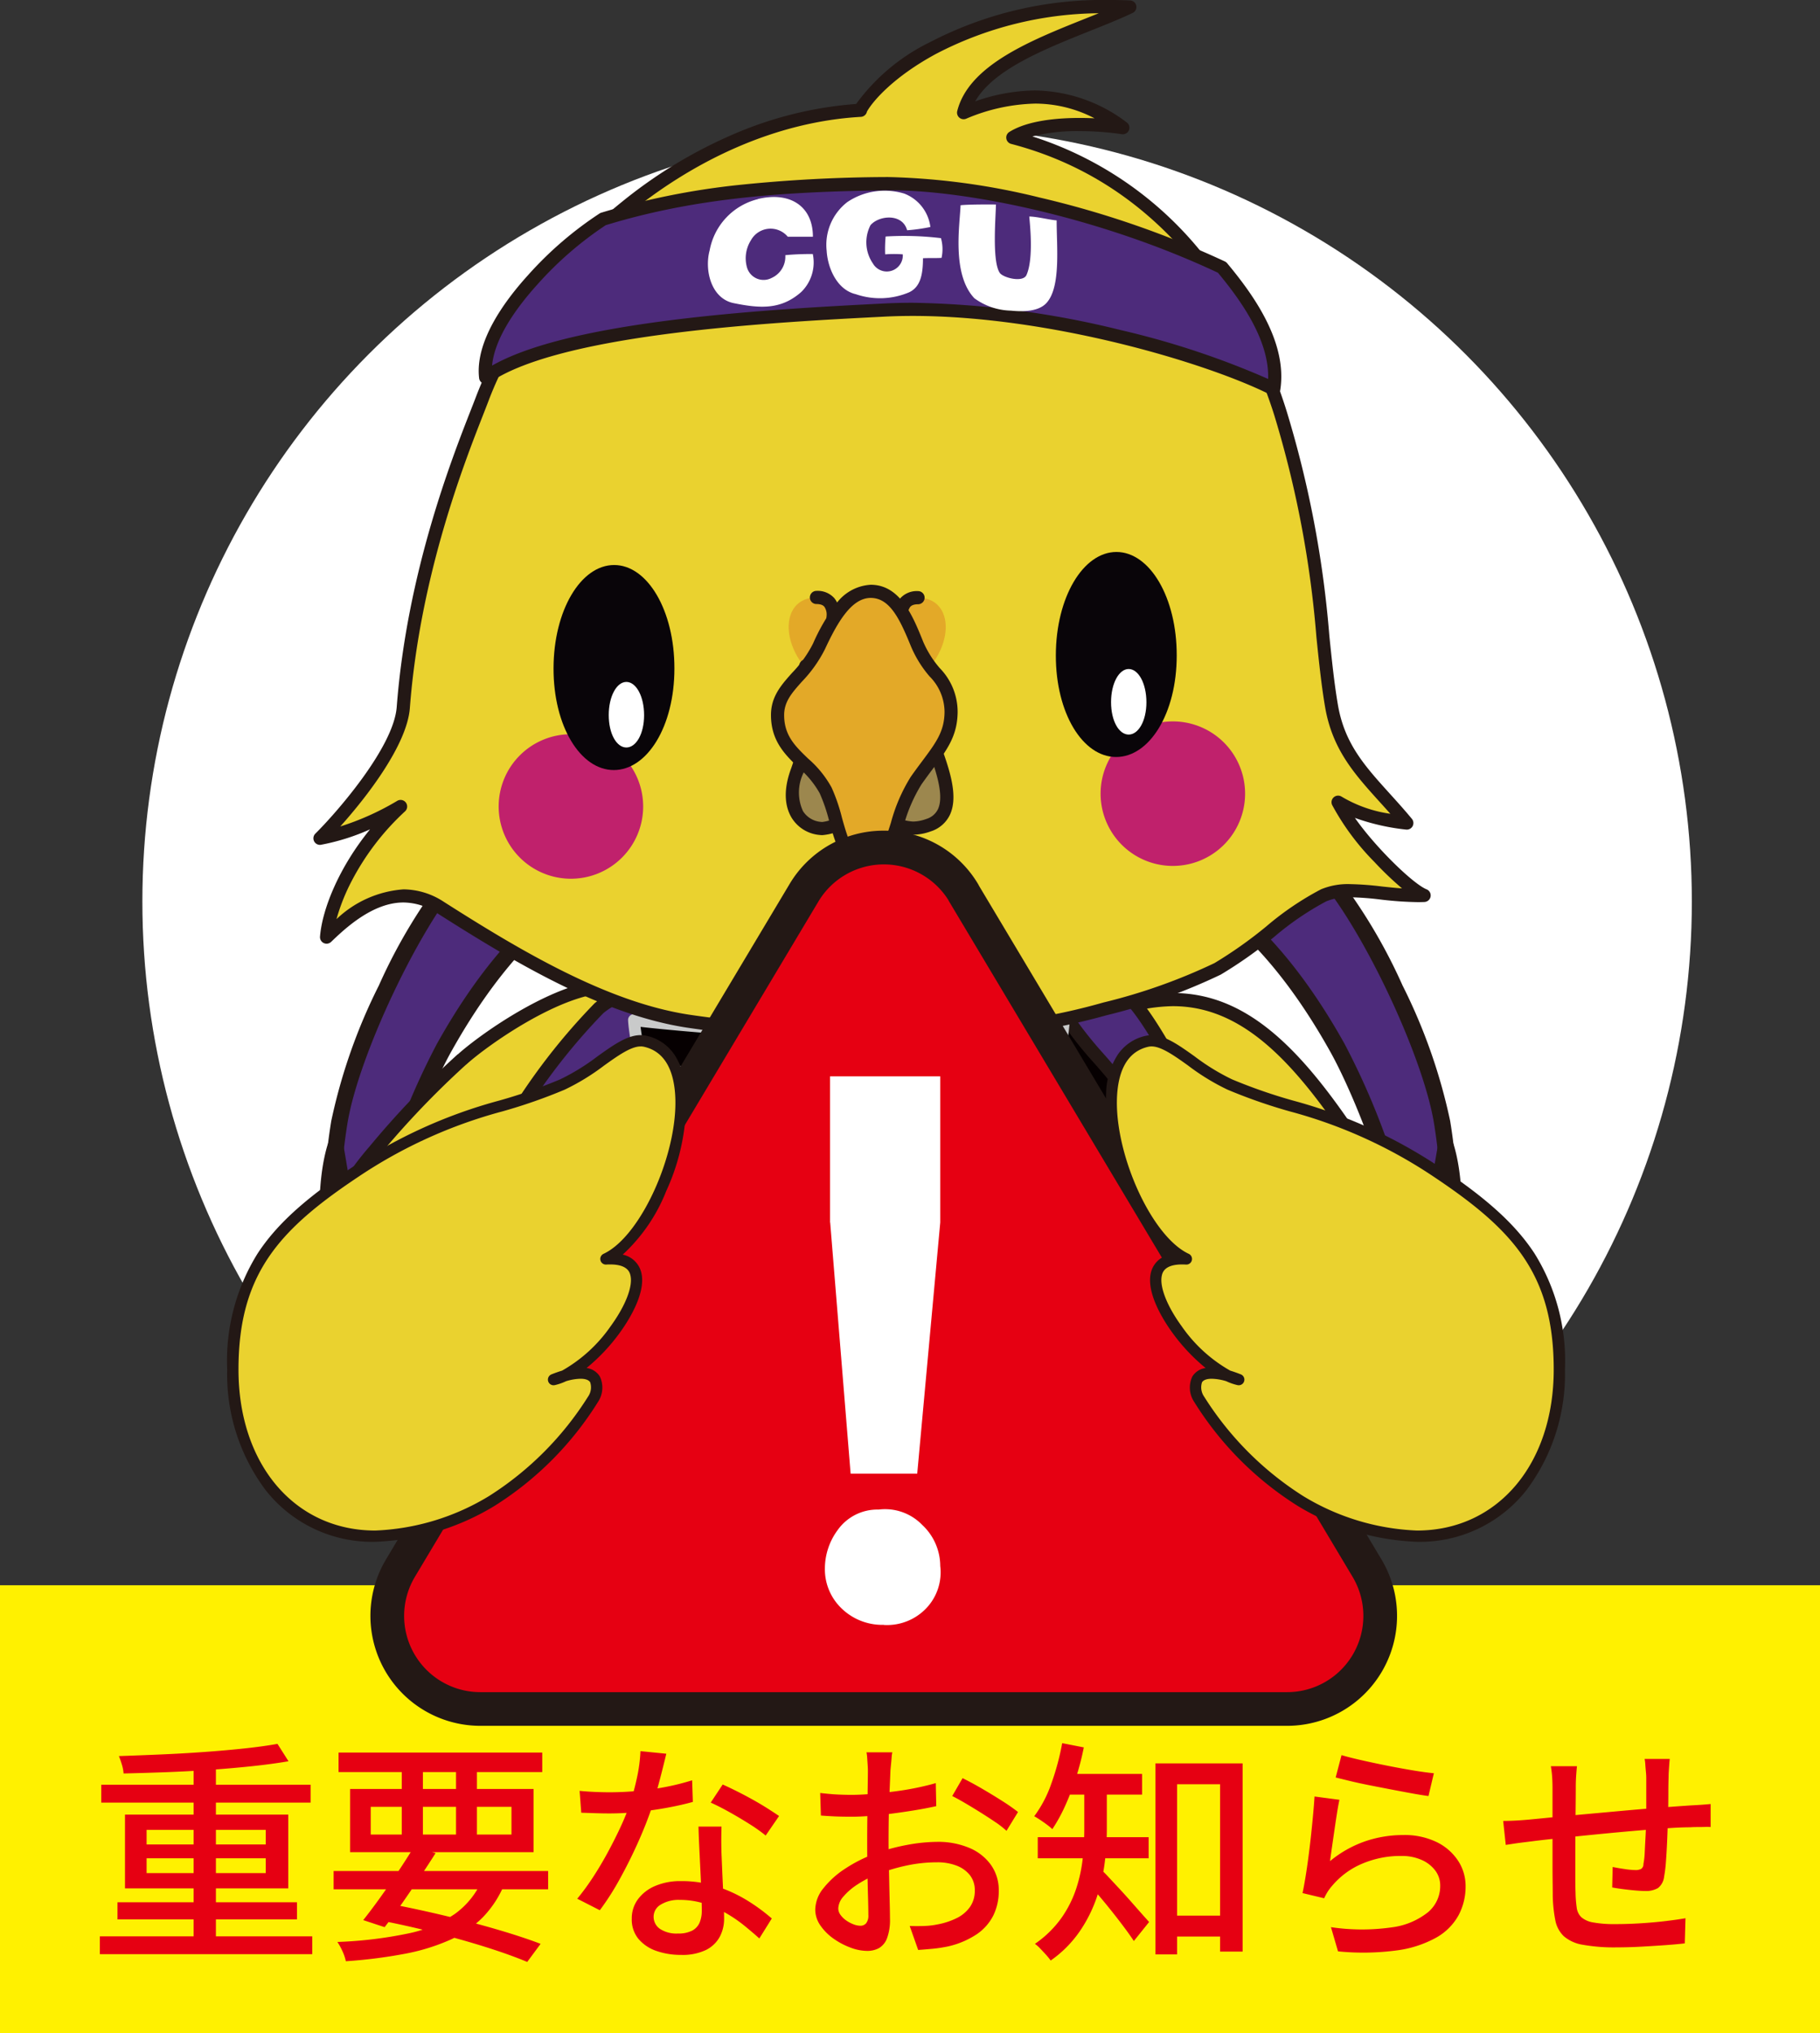 <svg xmlns="http://www.w3.org/2000/svg" xmlns:xlink="http://www.w3.org/1999/xlink" width="154.93" height="173.049" viewBox="0 0 154.93 173.049"><rect x="0" y="0" width="154.93" height="173.049" fill="#333333" stroke="none"/><defs><clipPath id="a"><circle cx="65.95" cy="65.95" r="65.95" transform="translate(12.12 10.78)" fill="#fff"/></clipPath></defs><g transform="translate(0 -0.002)"><rect width="154.93" height="38.13" transform="translate(0 134.92)" fill="#fff100"/><circle cx="65.95" cy="65.95" r="65.95" transform="translate(12.12 10.78)" fill="#fff"/><g clip-path="url(#a)"><path d="M112.57,74.05c3.9,4.33,9.22,15.49,10.19,21.46,1.06,6.53,1.12,15.25-2.18,22.06,1.15-10.62-4.13-23.75-6.73-28.39-3.35-6-7.45-11.01-12.42-13.8,3.57-1.05,8.88-1.07,11.14-1.33Z" fill="#4d2b7b"/><path d="M112.57,73.355a.7.7,0,0,1,.516.23,46.17,46.17,0,0,1,6.305,10.282A47.611,47.611,0,0,1,123.446,95.4,49.455,49.455,0,0,1,124,106.483a30.953,30.953,0,0,1-2.793,11.39.7.7,0,0,1-1.316-.378c1.194-11.025-4.542-24.222-6.645-27.975-3.621-6.486-7.71-11.039-12.154-13.534a.7.7,0,0,1,.144-1.273,43.752,43.752,0,0,1,8.84-1.171c.973-.061,1.814-.114,2.416-.183A.694.694,0,0,1,112.57,73.355Zm8.848,40.059c2.021-6.989,1.187-14.518.656-17.793-.924-5.688-5.98-16.411-9.789-20.843-.586.055-1.309.1-2.124.152a56.266,56.266,0,0,0-6.94.735c4.106,2.742,7.88,7.165,11.236,13.176a62.569,62.569,0,0,1,4.832,12.1A52.109,52.109,0,0,1,121.418,113.414Z" fill="#231815"/><path d="M114.71,116.94c-2.39,1.53-6.97,3.97-8.94,5.26.97,1.99,2.12,8.15,2.32,11.56,3.97-4.21,11.29-11.67,13.71-18.39,1.83-5.06,2.63-13.31,1.29-17.74-.58,2.86-1.87,15.16-8.37,19.32Z" fill="#4d2b7b"/><path d="M108.09,134.455a.7.7,0,0,1-.694-.654c-.194-3.315-1.321-9.388-2.251-11.3a.7.7,0,0,1,.244-.886c1-.656,2.625-1.58,4.343-2.559,1.682-.958,3.421-1.949,4.6-2.7a.7.7,0,0,1,.119-.061c5.394-3.567,7.015-13.262,7.711-17.417.1-.58.174-1.038.244-1.384a.695.695,0,0,1,1.346-.063c1.436,4.749.487,13.233-1.3,18.178a35.775,35.775,0,0,1-5.905,9.739c-2.461,3.092-5.2,5.979-7.192,8.088l-.76.8A.7.7,0,0,1,108.09,134.455Zm-1.45-11.985a48.247,48.247,0,0,1,2.009,9.687c3.982-4.208,10.329-11,12.5-17.023a37.734,37.734,0,0,0,1.879-13.164c-.977,4.984-3.013,12.418-7.931,15.565a.7.7,0,0,1-.125.063c-1.206.765-2.9,1.732-4.549,2.669C108.983,121.086,107.613,121.866,106.64,122.47Z" fill="#231815"/><path d="M39.08,74.05c-3.9,4.33-9.22,15.49-10.19,21.46-1.06,6.53-1.12,15.25,2.18,22.06-1.15-10.62,4.13-23.75,6.73-28.39,3.35-6,7.45-11.01,12.42-13.8-3.57-1.05-8.88-1.07-11.14-1.33Z" fill="#4d2b7b"/><path d="M39.08,73.355a.694.694,0,0,1,.079,0c.6.069,1.443.122,2.416.183a43.752,43.752,0,0,1,8.84,1.171.7.7,0,0,1,.144,1.273c-4.443,2.494-8.532,7.047-12.153,13.533-2.1,3.755-7.84,16.952-6.646,27.976a.7.7,0,0,1-1.316.378,30.953,30.953,0,0,1-2.793-11.39A49.454,49.454,0,0,1,28.2,95.4a47.611,47.611,0,0,1,4.055-11.532,46.17,46.17,0,0,1,6.3-10.282A.7.7,0,0,1,39.08,73.355Zm9.349,2.31a56.266,56.266,0,0,0-6.94-.735c-.814-.051-1.538-.1-2.124-.152C35.556,79.21,30.5,89.933,29.576,95.621c-.532,3.274-1.365,10.8.656,17.793a52.109,52.109,0,0,1,2.129-12.475,62.569,62.569,0,0,1,4.833-12.1C40.549,82.83,44.323,78.406,48.429,75.665Z" fill="#231815"/><path d="M36.93,116.94c2.39,1.53,6.97,3.97,8.94,5.26-.97,1.99-2.12,8.15-2.32,11.56-3.97-4.21-11.29-11.67-13.71-18.39-1.83-5.06-2.63-13.31-1.29-17.74.58,2.86,1.87,15.16,8.37,19.32Z" fill="#4d2b7b"/><path d="M43.55,134.455a.7.7,0,0,1-.506-.218l-.76-.8c-2-2.108-4.731-5-7.192-8.088a35.775,35.775,0,0,1-5.906-9.74c-1.788-4.944-2.738-13.428-1.3-18.177a.695.695,0,0,1,1.346.063c.07.346.147.8.244,1.384.7,4.156,2.317,13.851,7.71,17.418a.7.7,0,0,1,.119.061c1.181.756,2.921,1.747,4.6,2.7,1.718.979,3.341,1.9,4.343,2.559a.7.7,0,0,1,.244.886c-.93,1.908-2.056,7.981-2.251,11.3a.7.7,0,0,1-.694.654ZM28.615,101.971a37.732,37.732,0,0,0,1.879,13.163c2.168,6.02,8.515,12.816,12.5,17.024A48.247,48.247,0,0,1,45,122.47c-.973-.6-2.343-1.384-3.78-2.2-1.644-.937-3.343-1.9-4.549-2.669a.7.7,0,0,1-.125-.063C31.628,114.388,29.592,106.954,28.615,101.971Z" fill="#231815"/><path d="M115.64,97.65c7.78,11.87,3.34,30.49-10.32,36.7-2.78,1.26-10.78-3.37-12.14-6.11s-2.44-20.58-2.78-26.41c-.3-5-1.67-13.42,3.87-15.59,9.3-3.65,14.95,1.59,21.38,11.4Z" fill="#ead22f"/><path d="M99.847,84.516c6.532,0,11.229,5.124,16.272,12.817a.56.56,0,0,1,.057.113,24.393,24.393,0,0,1,3.648,10.294,28.129,28.129,0,0,1-.923,11.1,26.961,26.961,0,0,1-4.859,9.4,23.231,23.231,0,0,1-8.49,6.613,3.361,3.361,0,0,1-1.389.263,14.776,14.776,0,0,1-6.594-2.33c-2.436-1.433-4.264-3.042-4.89-4.3-.966-1.946-1.921-10.9-2.837-26.626-.033-.55-.079-1.143-.128-1.771a35.3,35.3,0,0,1,.013-8.2A9.7,9.7,0,0,1,91.041,88.2a6.216,6.216,0,0,1,3.024-2.486A15.71,15.71,0,0,1,99.847,84.516Zm15.269,13.33c-4.818-7.333-9.266-12.21-15.269-12.21a14.619,14.619,0,0,0-5.372,1.126c-4.538,1.778-4.022,8.4-3.645,13.244.049.633.1,1.231.129,1.792,1.191,20.418,2.217,25.176,2.723,26.195.518,1.043,2.266,2.549,4.455,3.836A13.708,13.708,0,0,0,104.162,134a2.268,2.268,0,0,0,.926-.163,23.834,23.834,0,0,0,12.736-15.307c2.079-7.177,1.087-14.869-2.653-20.576A.56.56,0,0,1,115.115,97.846Z" fill="#231815"/><path d="M39.31,90.18a75.342,75.342,0,0,0-7.41,7.75,26.289,26.289,0,0,0-3.12,4.44c-3.54,6.68-1.66,15.46,3.55,20.95a6.465,6.465,0,0,0,4.04,2.34,5.193,5.193,0,0,0,4.45-2.67,17.167,17.167,0,0,0,1.78-5.13,95.754,95.754,0,0,1,5-15.1c1.12-2.64,2.26-6,3.88-8.36,1.07-1.56,2.71-2.52,3.6-4.3a4.835,4.835,0,0,0,.21-4.27c-2.7-5.33-13.42,2.03-15.96,4.34Z" fill="#ead22f"/><path d="M51.916,83.374h0a4.041,4.041,0,0,1,3.873,2.2,5.37,5.37,0,0,1-.209,4.773,10.2,10.2,0,0,1-2.127,2.666,12.052,12.052,0,0,0-1.512,1.7,33.518,33.518,0,0,0-3.028,6.306c-.275.686-.534,1.335-.8,1.956a95.466,95.466,0,0,0-4.971,15.012l-.1.4a16.212,16.212,0,0,1-1.752,4.894,5.8,5.8,0,0,1-4.7,2.941c-.086,0-.173,0-.258-.008a7.04,7.04,0,0,1-4.412-2.514,20.477,20.477,0,0,1-5.2-10.313,18.7,18.7,0,0,1-.17-5.774,16.165,16.165,0,0,1,1.732-5.51,26.892,26.892,0,0,1,3.185-4.537,76.053,76.053,0,0,1,7.464-7.806A.559.559,0,0,1,39,89.714C40.932,87.977,47.416,83.374,51.916,83.374ZM36.594,125.107a4.747,4.747,0,0,0,3.751-2.413,15.382,15.382,0,0,0,1.614-4.563l.1-.4a96.583,96.583,0,0,1,5.029-15.187c.259-.611.517-1.254.789-1.935a34.837,34.837,0,0,1,3.144-6.523,13.084,13.084,0,0,1,1.647-1.861,9.2,9.2,0,0,0,1.914-2.372,4.258,4.258,0,0,0,.212-3.766,2.916,2.916,0,0,0-2.874-1.59c-4.155,0-10.493,4.529-12.209,6.09a.56.56,0,0,1-.065.051,74.953,74.953,0,0,0-7.31,7.652,25.876,25.876,0,0,0-3.057,4.345c-3.281,6.192-1.826,14.73,3.462,20.3,1.332,1.4,2.5,2.093,3.669,2.167C36.467,125.1,36.531,125.107,36.594,125.107Z" fill="#231815"/><path d="M50.81,153.7c-1.61,8.82,2.49,15.45.48,18.49-1.03,1.55-4.38,2.08-5.9,2.64-3.68,1.34-6.36,5.86-6.5,9.43-.04,1.08,1.54-.36,1.99-1.02a18.61,18.61,0,0,1,3.18-4.15,8.485,8.485,0,0,1,4.56-1.7c-1.42,3.11-2.54,10.04-1.45,10.46,1.45.55,4.32-7.64,7.93-12.29,1.69-2.17,6.33-3.67,6.33-4.92,0-1.57-4.05.7-5.52.11.59-4.97,2.23-15.49,2.07-16.98l-7.19-.04Z" fill="#e3a928"/><path d="M50.81,153.14a.558.558,0,0,1,.184.031l6.989.039a.56.56,0,0,1,.554.5c.105.98-.415,4.879-1.221,10.717-.3,2.178-.586,4.247-.786,5.864h.01a9.782,9.782,0,0,0,2.1-.394,9.234,9.234,0,0,1,2.051-.38c1.2,0,1.3.86,1.3,1.124,0,.955-1.2,1.659-2.867,2.633a13.262,13.262,0,0,0-3.581,2.632,50.7,50.7,0,0,0-4.314,7.237c-1.876,3.576-2.826,5.3-3.913,5.3a.964.964,0,0,1-.343-.063,1.05,1.05,0,0,1-.584-.627c-.626-1.536.23-6.615,1.349-9.669a7.267,7.267,0,0,0-3.312,1.438,12.142,12.142,0,0,0-2.347,2.925c-.232.36-.471.732-.736,1.117-.174.255-1.325,1.652-2.206,1.652a.777.777,0,0,1-.566-.234.967.967,0,0,1-.238-.736,11.9,11.9,0,0,1,2.014-5.838,10.245,10.245,0,0,1,4.854-4.1c.392-.144.9-.286,1.429-.435,1.491-.419,3.534-.992,4.2-1.988.822-1.244.426-3.4-.077-6.134a32.406,32.406,0,0,1-.516-11.988.56.56,0,0,1,.093-.338l.02-.03A.56.56,0,0,1,50.81,153.14Zm6.615,1.187-6.148-.034a31.963,31.963,0,0,0,.572,11.251c.548,2.98.981,5.334-.091,6.955-.893,1.344-3.074,1.956-4.827,2.448-.511.143-.994.279-1.346.409-3.367,1.226-5.8,5.295-6.106,8.518a4.792,4.792,0,0,0,.94-.949c.256-.373.491-.737.718-1.09a13.2,13.2,0,0,1,2.56-3.17,8.982,8.982,0,0,1,4.874-1.832.56.56,0,0,1,.56.79,24.636,24.636,0,0,0-1.566,5.728,10.849,10.849,0,0,0-.167,3.91,4.8,4.8,0,0,0,.991-1.277c.542-.873,1.177-2.083,1.848-3.363a51.484,51.484,0,0,1,4.422-7.4,13.958,13.958,0,0,1,3.9-2.911c.65-.38,1.264-.739,1.707-1.064.486-.356.583-.54.6-.592a.892.892,0,0,0-.172-.014,8.878,8.878,0,0,0-1.773.345,10.44,10.44,0,0,1-2.382.429,2.226,2.226,0,0,1-.838-.141.56.56,0,0,1-.348-.586c.2-1.69.517-3.983.852-6.41C56.723,160.529,57.352,155.977,57.425,154.327Z" fill="#231815"/><path d="M88.14,148.18c-1.15,5.56,1.76,15.52.59,18.43-2.05-.54-5.31.48-5.27,2.1.03,1.4,3.06.51,3.81.56,5.56.32,6.87,3.63,9.68,6.15,2.61,2.34,3.79,4.92,5.14,3.85.96-.76-2.24-7.36-4.91-8.83,5.03,0,10.66,4.92,11.31,3.61.92-1.85-4.25-5.64-7.77-6.83-3.36-1.13-6.73.57-7.22-.89-.74-2.22.47-13.75-.04-18.96l-5.34.8Z" fill="#e3a928"/><path d="M93.46,146.81a.56.56,0,0,1,.557.505,89.265,89.265,0,0,1-.047,10.248c-.143,3.7-.29,7.535.061,8.59.024.073.083.246.864.246.335,0,.741-.031,1.172-.064.549-.042,1.171-.09,1.83-.09a9.307,9.307,0,0,1,3,.444,19.58,19.58,0,0,1,4.8,2.551,10.1,10.1,0,0,1,3.274,3.46,1.875,1.875,0,0,1,.023,1.6.968.968,0,0,1-.928.532,9.057,9.057,0,0,1-3.157-1.25,24.965,24.965,0,0,0-5.929-2.383,16.424,16.424,0,0,1,2.012,2.761,12.945,12.945,0,0,1,1.825,4.556,1.292,1.292,0,0,1-.377,1.192,1.576,1.576,0,0,1-.99.37c-.939,0-1.707-.865-2.768-2.062a25.877,25.877,0,0,0-2.1-2.18,25.543,25.543,0,0,1-1.9-1.953c-1.776-1.967-3.454-3.826-7.442-4.055H87.2a7.331,7.331,0,0,0-.759.084,12.165,12.165,0,0,1-1.622.151c-1.647,0-1.911-.84-1.921-1.341a1.969,1.969,0,0,1,.614-1.428,6.379,6.379,0,0,1,4.825-1.333c.3-1.434-.038-4.155-.392-7.018-.45-3.632-.958-7.741-.385-10.727a.56.56,0,0,1,.475-.6l5.34-.8A.559.559,0,0,1,93.46,146.81ZM94.9,167.519c-.434,0-1.587,0-1.926-1.011-.416-1.249-.278-4.836-.118-8.988.133-3.464.271-7.037.1-9.508l-4.332.649c-.471,2.8.011,6.691.439,10.144.431,3.483.8,6.491.191,8.013a.56.56,0,0,1-.662.333,4.261,4.261,0,0,0-1.08-.127,4.9,4.9,0,0,0-3.192,1.052.874.874,0,0,0-.3.62c0,.077.011.1.095.141a1.675,1.675,0,0,0,.707.106,11.149,11.149,0,0,0,1.467-.14,5.911,5.911,0,0,1,1.017-.092c4.444.257,6.357,2.374,8.206,4.423A24.678,24.678,0,0,0,97.324,175a26.788,26.788,0,0,1,2.193,2.271c.769.867,1.495,1.685,1.93,1.685a.419.419,0,0,0,.25-.094c.08-.336-.222-1.71-1.355-3.778a11.162,11.162,0,0,0-3.432-4.156.56.56,0,0,1,.27-1.051c2.929,0,6,1.563,8.236,2.7a11.392,11.392,0,0,0,2.606,1.126.962.962,0,0,0-.089-.582c-.684-1.657-4.415-4.371-7.392-5.378a8.212,8.212,0,0,0-2.643-.386c-.617,0-1.216.046-1.745.087C95.7,167.486,95.273,167.519,94.9,167.519Z" fill="#231815"/><path d="M60.33,80.89a92.714,92.714,0,0,1,25.44-1.25c5.33.38,8.78,10.3,10.29,13.27,1.64,3.25,7.2,10.23,8.86,13.46,2.61,5.09,2.89,15.15,1.36,26.79-.26,1.99-3.75,11.21-9.94,11.97-5.72.7-16.5,1.57-22.27,1.57-6.18,0-20.19,1.02-23.47.52C43.25,146.1,38.21,137,37.55,134.86c-3.77-12.24-4-20.65,1.7-27.1,3.84-4.34,8.5-11.78,12.32-17.8,2.07-3.27,4.22-8.22,8.77-9.08Z" fill="#ead22f"/><path d="M77.03,78.74c2.683,0,5.555.112,8.78.342a6.162,6.162,0,0,1,3.424,1.474,14.277,14.277,0,0,1,2.721,3.082A46.555,46.555,0,0,1,95.7,90.8c.334.748.622,1.394.856,1.853a70.229,70.229,0,0,0,4.453,6.771,70.525,70.525,0,0,1,4.405,6.687c1.306,2.546,2.077,6.3,2.294,11.17a92.826,92.826,0,0,1-.877,15.949,20.7,20.7,0,0,1-2.828,6.673c-1.52,2.4-4.071,5.347-7.6,5.78-6.084.745-16.755,1.574-22.338,1.574-2.411,0-5.971.154-9.74.317-3.877.168-7.886.341-10.687.341a23.232,23.232,0,0,1-3.127-.144c-4.1-.625-7.365-3.6-9.378-5.99a24.062,24.062,0,0,1-4.123-6.758c-2.035-6.608-2.9-11.663-2.726-15.909a18.126,18.126,0,0,1,4.541-11.726c3.618-4.09,7.9-10.85,11.687-16.815l.58-.914c.324-.512.649-1.064.993-1.648a28.984,28.984,0,0,1,3.194-4.68,8.78,8.78,0,0,1,4.952-3,.562.562,0,0,1,.095-.01A88.588,88.588,0,0,1,77.03,78.74ZM53.643,146.8c2.776,0,6.773-.173,10.639-.34,3.781-.164,7.353-.318,9.789-.318,5.543,0,16.15-.825,22.2-1.566,3.092-.38,5.4-3.074,6.789-5.268a19.745,19.745,0,0,0,2.664-6.219c1.591-12.1,1.116-21.745-1.3-26.462a71.533,71.533,0,0,0-4.324-6.552,70.538,70.538,0,0,1-4.537-6.911c-.246-.484-.539-1.141-.879-1.9C93,87.5,89.877,80.494,85.73,80.2c-3.2-.228-6.043-.339-8.7-.339a87.558,87.558,0,0,0-16.6,1.581.563.563,0,0,1-.089.009c-3.515.72-5.519,4.124-7.289,7.13-.349.592-.678,1.152-1.012,1.68l-.58.914c-3.8,6-8.116,12.8-11.794,16.957-5.144,5.821-5.6,13.517-1.584,26.564a22.664,22.664,0,0,0,3.909,6.366c1.889,2.241,4.93,5.032,8.69,5.6A22.687,22.687,0,0,0,53.643,146.8Z" fill="#231815"/><path d="M35.11,116.56c.16-2.1,1.47-5.19,2.34-7.75.68-2.01,13.53-20.96,14.5-25.8,1.25-.09,16.52.74,20.07.84,10.22.29,13.63-.04,20.33-.23-.95.03,8.12,16.53,12.16,21.47.22.27,3.13,8.02,2.94,10.58-9.87-2.05-24.84-2.16-36.32-2.23-2.42-.02-34.06,1.67-36.01,3.12Z" fill="#060001"/><path d="M35.11,116.745a.185.185,0,0,1-.184-.2,25.809,25.809,0,0,1,1.675-5.9c.241-.663.468-1.289.675-1.9a77.994,77.994,0,0,1,4.093-6.914c4.124-6.638,9.772-15.729,10.4-18.863a.185.185,0,0,1,.168-.148c.068,0,.17-.007.313-.007,1.429,0,6.5.242,11.41.476,3.564.17,6.93.33,8.366.371,2.713.077,5.088.114,7.263.114,3.483,0,6.07-.1,8.81-.2,1.326-.05,2.7-.1,4.247-.145a.185.185,0,0,1,.121.33,12.122,12.122,0,0,0,1.254,3.007c.826,1.678,2,3.872,3.3,6.178a105.35,105.35,0,0,0,7.638,12.023,38.133,38.133,0,0,1,1.657,4.492c.661,2.071,1.427,4.832,1.325,6.219a.185.185,0,0,1-.222.167c-9.945-2.066-25.168-2.158-36.284-2.226h-.044c-1.4,0-9.88.42-18.271,1.019-14.25,1.017-17.133,1.73-17.583,2.065a.185.185,0,0,1-.11.037h-.01ZM52.1,83.189c-.774,3.321-6.339,12.277-10.418,18.842-2.139,3.443-3.829,6.163-4.057,6.838-.208.613-.436,1.241-.677,1.905a28.733,28.733,0,0,0-1.621,5.477c1.562-.6,7.425-1.261,17.46-1.977,8.4-.6,16.891-1.02,18.3-1.02h.047c11.051.067,26.158.16,36.142,2.19.02-2.627-2.631-9.812-2.91-10.241a106.359,106.359,0,0,1-7.747-12.209c-1.313-2.335-2.486-4.54-3.3-6.209A12.279,12.279,0,0,1,92.1,83.812c-1.444.042-2.735.091-3.987.137-2.743.1-5.334.2-8.824.2-2.178,0-4.557-.037-7.273-.115-1.439-.041-4.807-.2-8.373-.371-4.674-.223-9.972-.476-11.392-.476Z" fill="#231815"/><path d="M50.98,85.82c1.83-1.64,4.81-1.8,7.3-.6-.62,1.24-7.57,8.12-10.63,11.64-3.39,3.9-7.34,8.81-10.2,11.96,1.83-8.27,10.17-19.98,13.53-23Z" fill="#4d2b7b"/><path d="M54.9,83.876a8.394,8.394,0,0,1,3.619.84.56.56,0,0,1,.258.755c-.379.758-2.371,2.87-5.591,6.253-1.891,1.987-3.846,4.041-5.118,5.5-1.443,1.66-3,3.521-4.51,5.321-2.083,2.486-4.051,4.834-5.7,6.648a.56.56,0,0,1-.961-.5c.815-3.682,3.039-8.528,6.264-13.646A53.34,53.34,0,0,1,50.606,85.4,6.394,6.394,0,0,1,54.9,83.876Zm2.527,1.589A7.2,7.2,0,0,0,54.9,85a5.28,5.28,0,0,0-3.55,1.241,52,52,0,0,0-7.239,9.413,53.269,53.269,0,0,0-5.464,10.967c1.25-1.443,2.624-3.083,4.053-4.788,1.511-1.8,3.074-3.668,4.523-5.336,1.288-1.482,3.252-3.546,5.152-5.542C54.361,88.868,56.564,86.554,57.431,85.465Z" fill="#231815"/><path d="M99.68,98.5c-4.15-7.33-9.79-11.4-8.91-12.94,1.03-1.81,3.44-2.8,5.66-.34,2.84,3.14,10.47,17.67,11.05,29.19-2.96-5.18-3.91-9.03-7.81-15.92Z" fill="#4d2b7b"/><path d="M93.614,83.191a4.34,4.34,0,0,1,3.232,1.654c1.38,1.526,3.994,5.81,6.472,11.608,1.975,4.622,4.4,11.485,4.722,17.929a.56.56,0,0,1-1.046.306,71.148,71.148,0,0,1-3.381-6.923,92.908,92.908,0,0,0-4.431-9,.564.564,0,0,1-.029-.058,53.651,53.651,0,0,0-6.192-8.428,32.688,32.688,0,0,1-2.209-2.75c-.439-.661-.889-1.514-.47-2.247A3.931,3.931,0,0,1,93.614,83.191Zm13.048,28.5a59.958,59.958,0,0,0-4.374-14.8c-2.319-5.427-4.911-9.791-6.273-11.3a3.341,3.341,0,0,0-2.4-1.285,2.815,2.815,0,0,0-2.357,1.526c-.022.039-.1.269.43,1.073a32.181,32.181,0,0,0,2.127,2.642,54.4,54.4,0,0,1,6.354,8.672.563.563,0,0,1,.029.059,95.3,95.3,0,0,1,4.441,9.028C105.291,108.789,105.921,110.213,106.661,111.692Z" fill="#231815"/><path d="M54.42,90.94c.17-.52-.39-2.89-.45-4.12,5.04.64,15.91,1.21,17.03,1.76,1.21.59,1.15,2.44.95,3.72-3.03.14-14.25-1.18-17.52-1.36Z" fill="#060001"/><path d="M71.434,92.815c-2.279,0-7.028-.457-11.218-.86-2.487-.239-4.636-.446-5.8-.511a.505.505,0,0,1-.477-.657,11.062,11.062,0,0,0-.216-1.946c-.113-.713-.23-1.451-.257-2a.505.505,0,0,1,.568-.526c2.069.263,5.137.515,8.1.758,5.172.424,8.378.7,9.085,1.05.8.39,1.665,1.446,1.226,4.251a.505.505,0,0,1-.476.426C71.817,92.812,71.635,92.815,71.434,92.815ZM54.952,90.467c1.241.087,3.17.273,5.361.483,3.961.381,8.891.855,11.121.855h.073c.112-1,.1-2.369-.728-2.771-.573-.281-5.093-.652-8.724-.95-2.694-.221-5.471-.449-7.525-.687.048.4.12.847.19,1.288C54.843,89.464,54.932,90.043,54.952,90.467Z" fill="#c9caca"/><path d="M90.36,90.12c-.19-.51.25-2.9.26-4.14-5.01.88-15.84,1.98-16.93,2.59-1.18.65-1.03,2.49-.78,3.76,3.03-.01,14.18-1.87,17.44-2.21Z" fill="#060001"/><path d="M72.91,92.835a.5.5,0,0,1-.5-.407c-.44-2.234-.093-3.68,1.032-4.3.691-.387,3.917-.826,9.121-1.509,2.916-.383,5.931-.779,7.965-1.136a.505.505,0,0,1,.592.5c0,.544-.085,1.277-.163,1.986a11.343,11.343,0,0,0-.127,1.978.505.505,0,0,1-.454.677c-1.162.122-3.292.432-5.756.79-4.561.663-9.731,1.414-11.712,1.421Zm17.175-6.252c-2.018.332-4.743.69-7.386,1.037-2.155.283-4.191.55-5.81.8a13.975,13.975,0,0,0-2.952.593c-.771.425-.779,1.683-.605,2.8,2.191-.1,7.128-.815,11.147-1.4,2.177-.316,4.094-.595,5.329-.742,0-.428.062-1.018.15-1.813C90.006,87.423,90.055,86.977,90.085,86.583Z" fill="#c9caca"/><path d="M67.06,144.96a113,113,0,0,0,4.22,15.23c.74-1.27,1.58-2.64,2.22-3.73.17,2.37,1.34,5.05,2.22,7.25,2.03-2.97,5.43-15.79,5.43-19.04l-14.1.3Z" fill="#f1eec3"/><path d="M81.15,144.11a.56.56,0,0,1,.56.56c0,1.832-.991,6.229-1.974,9.775-.479,1.729-2.152,7.531-3.554,9.581a.56.56,0,0,1-.982-.108q-.13-.325-.267-.664a32.474,32.474,0,0,1-1.755-5.158l-.142.237c-.424.706-.862,1.436-1.271,2.139a.56.56,0,0,1-.993-.05,114.876,114.876,0,0,1-4.244-15.253.56.56,0,0,1,.127-.595l.01-.01a.56.56,0,0,1,.489-.157l13.985-.3ZM75.8,162.419a54.936,54.936,0,0,0,2.854-8.273,59.169,59.169,0,0,0,1.906-8.9l-12.837.273A127.166,127.166,0,0,0,71.389,158.9c.229-.384.46-.769.686-1.147.339-.565.659-1.1.942-1.58a.56.56,0,0,1,1.041.243A21.4,21.4,0,0,0,75.8,162.419Z" fill="#231815"/><path d="M34.81,133.54c1.13,7.9,2.64,11.4,5.31,13.76,1.37,1.21,4.93,5.67,5.46,7.4a18.784,18.784,0,0,0,1.59,4.61c2.2,3.38,10.22,3.52,12.86.88,1.76-1.76,3.41-7.6,5.86-7.6,2.59,0,5.6-.01,8.2-.01,1.94,0,7.06-1.53,8.78-.59,1.66.9,1.81,2.32,2.34,4.1.87,2.88,3.44,2.32,6.42,2.33,4.13.01,5.72-3.86,6.55-6.14,1.06-2.91,1.72-3.99,3.44-5.56a23.35,23.35,0,0,0,5.19-7.2c1.21-2.46,4.1-11.46,2.43-17.94-5.87,2.3-18.03,5.33-37.59,5.84-11.45.3-28.41-1.19-37.47-6.1a85.4,85.4,0,0,0,.63,12.23Z" fill="#060001"/><path d="M34.18,121.135a.185.185,0,0,1,.088.022c8.319,4.508,23.278,6.114,34.5,6.114.976,0,1.942-.012,2.872-.037,21.905-.571,33.541-4.265,37.527-5.827a.185.185,0,0,1,.247.126c.914,3.545.432,7.7-.133,10.56a34.653,34.653,0,0,1-2.31,7.508,23.328,23.328,0,0,1-5.231,7.255c-1.7,1.548-2.33,2.574-3.391,5.487a13.684,13.684,0,0,1-2.064,3.977,5.77,5.77,0,0,1-4.644,2.284h-.1c-.4,0-.8.01-1.188.02s-.725.018-1.071.018c-1.772,0-3.56-.193-4.257-2.5-.078-.261-.147-.513-.214-.757-.384-1.4-.688-2.5-2.037-3.234a3.488,3.488,0,0,0-1.6-.283,27.3,27.3,0,0,0-4.211.515,20.19,20.19,0,0,1-2.879.38c-1.3,0-2.728,0-4.107.005s-2.8,0-4.093,0c-1.436,0-2.666,2.334-3.751,4.393a14.363,14.363,0,0,1-1.978,3.153c-1.182,1.182-3.448,1.888-6.06,1.888-2.545,0-5.743-.735-7.086-2.8a12.06,12.06,0,0,1-1.277-3.441c-.112-.431-.219-.838-.335-1.216-.52-1.7-4.078-6.143-5.406-7.316-2.822-2.494-4.277-6.246-5.366-13.84a.187.187,0,0,1,0-.023A85.659,85.659,0,0,1,34,121.312a.185.185,0,0,1,.185-.177Zm34.593,6.507c-11.155,0-25.992-1.585-34.42-6.02a86.553,86.553,0,0,0,.636,11.87.185.185,0,0,1,0,.022c1.075,7.517,2.5,11.216,5.249,13.648,1.388,1.226,4.968,5.7,5.514,7.484.119.385.226.8.339,1.231a11.616,11.616,0,0,0,1.229,3.332,5.425,5.425,0,0,0,2.76,1.972,11.854,11.854,0,0,0,4.016.658c2.479,0,4.7-.682,5.8-1.78A14.2,14.2,0,0,0,61.811,157c1.189-2.257,2.419-4.59,4.079-4.59,1.294,0,2.716,0,4.092,0s2.807-.005,4.108-.005a20.443,20.443,0,0,0,2.816-.375,27.543,27.543,0,0,1,4.274-.521,3.771,3.771,0,0,1,1.779.328c1.488.806,1.826,2.036,2.217,3.461.066.242.135.492.212.749.565,1.87,1.858,2.235,3.9,2.235.341,0,.691-.009,1.062-.018.388-.01.789-.02,1.2-.02h.1c4.169,0,5.7-4.217,6.36-6.018,1.074-2.948,1.759-4.054,3.489-5.633a22.977,22.977,0,0,0,5.149-7.145,34.255,34.255,0,0,0,2.279-7.417,25.2,25.2,0,0,0,.188-10.193c-4.181,1.61-15.841,5.213-37.456,5.776C70.721,127.629,69.752,127.642,68.773,127.642Z" fill="#231815"/><path d="M34.27,117.55a43,43,0,0,0-.5,7.04c12.79,5.15,23.89,5.49,29.8,6.24,5.58.71,13.58-.19,19.31-.8,10.68-1.14,15.91-2.15,26.04-5.86.17-3.09-.16-5.11-1.15-6.76-4.13,3.7-31.18,6.24-36.6,6.24-11.09,0-33.32-1.51-36.89-6.1Z" fill="#4d2b7b"/><path d="M107.77,116.85a.56.56,0,0,1,.48.272c1.039,1.732,1.407,3.849,1.229,7.079a.56.56,0,0,1-.367.5c-10.21,3.739-15.49,4.751-26.173,5.891l-.594.063a137.749,137.749,0,0,1-14,1,39.025,39.025,0,0,1-4.842-.265c-.981-.124-2.088-.236-3.369-.365-6.309-.634-15.844-1.593-26.569-5.911a.56.56,0,0,1-.349-.471,43.923,43.923,0,0,1,.5-7.166.56.56,0,0,1,.553-.482h.011a.56.56,0,0,1,.442.216c.524.673,1.889,1.687,5.422,2.695a69.327,69.327,0,0,0,9.832,1.865A179.933,179.933,0,0,0,71.17,123.09a183.306,183.306,0,0,0,18.707-1.727c9.636-1.329,15.857-2.881,17.519-4.37A.56.56,0,0,1,107.77,116.85Zm.609,6.921a11.46,11.46,0,0,0-.794-5.524,22.171,22.171,0,0,1-6.385,2.244c-2.954.7-6.712,1.366-11.17,1.981a184.506,184.506,0,0,1-18.86,1.738,181.144,181.144,0,0,1-21.336-1.333c-7.77-1-12.853-2.4-15.15-4.163a42.237,42.237,0,0,0-.376,5.488c10.444,4.147,19.753,5.083,25.935,5.7,1.289.13,2.4.242,3.4.368a37.922,37.922,0,0,0,4.7.256,136.9,136.9,0,0,0,13.885-.994l.595-.063C93.278,128.357,98.507,127.366,108.379,123.771Z" fill="#231815"/><rect width="16.2" height="10" rx="2.98" transform="translate(63.55 122.12)" fill="#ead22f"/><path d="M2.98-.56H13.22a3.544,3.544,0,0,1,3.54,3.54V7.02a3.544,3.544,0,0,1-3.54,3.54H2.98A3.544,3.544,0,0,1-.56,7.02V2.98A3.544,3.544,0,0,1,2.98-.56Zm10.24,10a2.423,2.423,0,0,0,2.42-2.42V2.98A2.423,2.423,0,0,0,13.22.56H2.98A2.423,2.423,0,0,0,.56,2.98V7.02A2.423,2.423,0,0,0,2.98,9.44Z" transform="translate(63.55 122.12)" fill="#231815"/><path d="M76.9,128.36a1.85,1.85,0,0,1-1.93,1.76H68.33a1.85,1.85,0,0,1-1.93-1.76v-2.39a1.85,1.85,0,0,1,1.93-1.76h6.64a1.85,1.85,0,0,1,1.93,1.76Z" fill="#4d2b7b"/><path d="M74.97,130.68H68.33a2.412,2.412,0,0,1-2.49-2.32v-2.39a2.412,2.412,0,0,1,2.49-2.32h6.64a2.412,2.412,0,0,1,2.49,2.32v2.39A2.412,2.412,0,0,1,74.97,130.68Zm-6.64-5.91a1.3,1.3,0,0,0-1.37,1.2v2.39a1.3,1.3,0,0,0,1.37,1.2h6.64a1.3,1.3,0,0,0,1.37-1.2v-2.39a1.3,1.3,0,0,0-1.37-1.2Z" fill="#231815"/><path d="M73.44,95.99c0,.76-.84,1.37-1.88,1.37s-1.88-.62-1.88-1.37.84-1.37,1.88-1.37S73.44,95.24,73.44,95.99Z" fill="#ead22f"/><path d="M71.56,94.435c1.139,0,2.065.7,2.065,1.555s-.926,1.555-2.065,1.555-2.065-.7-2.065-1.555S70.421,94.435,71.56,94.435Zm0,2.74c.935,0,1.695-.532,1.695-1.185s-.776-1.185-1.695-1.185-1.695.543-1.695,1.185S70.641,97.175,71.56,97.175Z" fill="#231815"/><path d="M74.11,100.36c0,1.03-1.14,1.86-2.54,1.86s-2.54-.83-2.54-1.86,1.14-1.86,2.54-1.86S74.11,99.33,74.11,100.36Z" fill="#ead22f"/><path d="M71.57,98.315c1.5,0,2.725.917,2.725,2.045S73.073,102.4,71.57,102.4s-2.725-.917-2.725-2.045S70.067,98.315,71.57,98.315Zm0,3.72c1.3,0,2.355-.751,2.355-1.675s-1.056-1.675-2.355-1.675-2.355.751-2.355,1.675S70.271,102.035,71.57,102.035Z" fill="#231815"/><path d="M74.84,106.75c0,1.32-1.47,2.4-3.27,2.4s-3.27-1.07-3.27-2.4,1.47-2.4,3.27-2.4S74.84,105.42,74.84,106.75Z" fill="#ead22f"/><path d="M71.57,104.165c1.905,0,3.455,1.16,3.455,2.585s-1.55,2.585-3.455,2.585-3.455-1.16-3.455-2.585S69.665,104.165,71.57,104.165Zm0,4.8c1.7,0,3.085-.994,3.085-2.215s-1.384-2.215-3.085-2.215-3.085.994-3.085,2.215S69.869,108.965,71.57,108.965Z" fill="#231815"/></g><path d="M73.24,9.36C74.44,6.95,82.13-.02,96.18.6,91.46,2.84,83.21,4.91,82.03,9.59c5.86-2.34,9.69-1.38,13.55,1.28-2.93-.44-7.32-.45-9.37.84C99.67,15.22,106.37,26.77,109,35.18c3.49,11.13,3.29,18.75,4.34,24.9.76,4.44,3.54,6.5,6.42,9.97a13.807,13.807,0,0,1-5.86-1.77c1.2,2.62,5.7,7.27,7.33,7.93-3.19.13-6.43-.96-8.55-.01-2.59,1.15-5.86,4.49-9.03,6.26-3.54,1.98-14.81,5.31-21.7,5.38-7.32.07-14.06.46-23.31-.92-6.99-1.04-14.22-5.27-21.17-9.7-4.03-2.57-7.61.57-9.67,2.54.2-2.52,2.09-7.24,6.3-11.12a22.465,22.465,0,0,1-6.86,2.71c1.73-1.71,6.81-7.46,7.09-11.13.96-12.58,5.48-22.98,6.74-26.32C45.49,22.2,58.69,10.22,73.25,9.39Z" fill="#ead22f"/><path d="M94.432,0c.584,0,1.18.013,1.772.039a.56.56,0,0,1,.215,1.065c-1.079.512-2.322,1.008-3.638,1.534C88.9,4.191,84.551,5.926,83.019,8.627A15.773,15.773,0,0,1,88.106,7.7,13.215,13.215,0,0,1,95.9,10.409a.56.56,0,0,1-.4,1.015,25,25,0,0,0-3.6-.262,15.427,15.427,0,0,0-4.016.449,30.367,30.367,0,0,1,14.208,9.636,40.259,40.259,0,0,1,7.44,13.766,89.971,89.971,0,0,1,3.63,19.1c.216,2.092.42,4.067.728,5.872.565,3.3,2.266,5.184,4.419,7.565.609.673,1.239,1.37,1.879,2.142a.56.56,0,0,1-.506.913,18.722,18.722,0,0,1-4.344-.993c1.77,2.527,4.957,5.616,6.1,6.079a.56.56,0,0,1-.187,1.079c-.186.008-.379.011-.576.011a29.731,29.731,0,0,1-3.169-.223,25.148,25.148,0,0,0-2.575-.191,4.9,4.9,0,0,0-2.025.344,24.564,24.564,0,0,0-4.427,3.019,37.548,37.548,0,0,1-4.559,3.219A49.448,49.448,0,0,1,94.2,86.408,55.8,55.8,0,0,1,81.956,88.4c-1.125.011-2.254.029-3.347.047-1.686.028-3.43.057-5.18.057a96.755,96.755,0,0,1-14.872-1.03c-7.273-1.082-14.854-5.616-21.388-9.782a5.221,5.221,0,0,0-2.827-.881c-2.649,0-5.017,2.265-6.155,3.353a.56.56,0,0,1-.945-.449c.182-2.3,1.584-5.85,4.258-9.128a18.506,18.506,0,0,1-4.216,1.32.56.56,0,0,1-.438-.957c1.713-1.693,6.661-7.305,6.925-10.774.87-11.4,4.68-21.119,6.306-25.268.184-.47.343-.875.468-1.207a35.858,35.858,0,0,1,4.921-8.787,43.5,43.5,0,0,1,7.539-7.783,40.249,40.249,0,0,1,9.476-5.723,32.3,32.3,0,0,1,10.4-2.557A16.949,16.949,0,0,1,79.148,3.6,31.96,31.96,0,0,1,94.432,0ZM82.03,10.15a.56.56,0,0,1-.543-.7c.984-3.9,6.242-6,10.88-7.854.4-.158.786-.314,1.165-.467A30.538,30.538,0,0,0,79.681,4.588C76.108,6.519,74.314,8.581,73.8,9.5a.56.56,0,0,1-.517.448C58.846,10.772,45.834,22.874,41.594,34.1c-.128.338-.288.747-.473,1.22-1.608,4.1-5.375,13.71-6.232,24.945-.238,3.121-3.635,7.527-5.922,10.076a22.823,22.823,0,0,0,4.825-2.166.56.56,0,0,1,.688.879,21.71,21.71,0,0,0-4.536,5.915,16.715,16.715,0,0,0-1.3,3.261,9.215,9.215,0,0,1,5.7-2.536,6.321,6.321,0,0,1,3.429,1.056c6.437,4.1,13.9,8.568,20.951,9.618a95.7,95.7,0,0,0,14.707,1.018c1.74,0,3.48-.029,5.161-.056,1.094-.018,2.226-.037,3.354-.048a52.472,52.472,0,0,0,11.969-1.955,48.383,48.383,0,0,0,9.463-3.354,36.757,36.757,0,0,0,4.416-3.124,25.189,25.189,0,0,1,4.66-3.159,5.947,5.947,0,0,1,2.481-.441,25.927,25.927,0,0,1,2.694.2c.565.06,1.142.122,1.722.164A28.035,28.035,0,0,1,117,73.364a21.122,21.122,0,0,1-3.6-4.85.56.56,0,0,1,.8-.714,11.164,11.164,0,0,0,4.156,1.463c-.291-.328-.579-.647-.863-.96-2.185-2.416-4.072-4.5-4.693-8.127-.314-1.841-.52-3.835-.738-5.945a89,89,0,0,0-3.585-18.881c-1.767-5.649-7.485-19.207-22.4-23.1a.56.56,0,0,1-.157-1.016c1.568-.987,4.123-1.194,5.99-1.194.415,0,.839.011,1.263.031a10.928,10.928,0,0,0-5.059-1.251,15.843,15.843,0,0,0-5.869,1.287A.559.559,0,0,1,82.03,10.15Z" fill="#231815"/><path d="M75.59,15.64c6.03-.08,17.85,2.12,28.44,7.12,1.71,2.05,5.04,6.26,4.4,10.35-6.13-3.09-21.06-7.33-33.14-6.72-9.63.49-27.8,1.44-33.95,5.73-.61-5.29,7.93-12.32,10-13.47,7.42-2.28,14.92-2.9,24.24-3.01Z" fill="#4d2b7b"/><path d="M75.912,15.078a59.228,59.228,0,0,1,12.581,1.734,80.864,80.864,0,0,1,15.776,5.442.56.56,0,0,1,.191.148c2.246,2.692,5.158,6.74,4.523,10.8a.56.56,0,0,1-.805.413C102.8,30.9,89.4,26.891,77.7,26.891c-.812,0-1.613.02-2.381.058-4.643.236-11.661.593-18.237,1.436-7.648.98-12.837,2.391-15.421,4.194a.56.56,0,0,1-.877-.4c-.351-3.045,2.055-6.427,4.136-8.727a30.763,30.763,0,0,1,6.148-5.3.56.56,0,0,1,.107-.046,63.27,63.27,0,0,1,11.508-2.34,126.465,126.465,0,0,1,12.89-.695h.013Zm27.767,8.136C93.421,18.393,82.106,16.2,75.912,16.2l-.315,0h-.014c-8.943.106-16.455.652-24.021,2.968a29.883,29.883,0,0,0-5.812,5.041c-1.7,1.88-3.639,4.508-3.861,6.907,2.932-1.661,7.875-2.921,15.049-3.841,6.619-.848,13.662-1.207,18.323-1.444.787-.04,1.606-.06,2.437-.06a78.267,78.267,0,0,1,17.7,2.322,71.061,71.061,0,0,1,12.554,4.161C108.055,28.933,105.623,25.556,103.679,23.214Z" fill="#231815"/><path d="M78.55,60.88c-.55-1.66-1.39-4.19-2.96-5.3-1.76-1.24-3.5-.64-4.67.89-1.78,2.33-1.76,5.71-3.04,9.11-1.1,2.94.08,4.72,1.96,4.93,1.2.14,2.68-1.28,3.94-1.15,2.34.24,2.92,1.7,5.27.87,3.22-1.14.6-5.98-.51-9.35Z" fill="#9c874e"/><path d="M73.668,54.353a3.871,3.871,0,0,1,2.245.769c1.723,1.218,2.593,3.844,3.169,5.582a.56.56,0,0,1,.023.1c.186.555.411,1.148.648,1.773.94,2.478,1.912,5.04,1.114,6.763a2.7,2.7,0,0,1-1.63,1.418,4.494,4.494,0,0,1-1.505.285,4.816,4.816,0,0,1-2.015-.533,6.219,6.219,0,0,0-1.994-.593,1.076,1.076,0,0,0-.11-.006,4.33,4.33,0,0,0-1.6.539,4.911,4.911,0,0,1-2,.629,2.046,2.046,0,0,1-.236-.013A3.108,3.108,0,0,1,67.4,69.619c-.463-.754-.847-2.1-.048-4.235a28.925,28.925,0,0,0,1.063-3.821,13.686,13.686,0,0,1,2.056-5.433A4.072,4.072,0,0,1,73.668,54.353Zm4.318,6.6c-.53-1.6-1.326-3.934-2.718-4.918a2.778,2.778,0,0,0-1.6-.564,2.989,2.989,0,0,0-2.3,1.337,12.706,12.706,0,0,0-1.854,5A29.793,29.793,0,0,1,68.4,65.777a3.8,3.8,0,0,0-.046,3.256,1.988,1.988,0,0,0,1.544.92.936.936,0,0,0,.109.006,4.218,4.218,0,0,0,1.523-.521,5.051,5.051,0,0,1,2.078-.647,2.195,2.195,0,0,1,.225.011,7.247,7.247,0,0,1,2.328.681,3.77,3.77,0,0,0,1.566.439,3.4,3.4,0,0,0,1.132-.221,1.6,1.6,0,0,0,.987-.833c.6-1.295-.327-3.738-1.145-5.894-.256-.675-.5-1.312-.7-1.919A.56.56,0,0,1,77.985,60.956Z" fill="#231815"/><path d="M68.31,56.53c-1.81-2.4-1.51-5.34.79-5.65C73.18,50.33,69.31,57.85,68.31,56.53Z" fill="#e3a928"/><path d="M68.6,57.246a.56.56,0,0,1-.018-1.12,3.144,3.144,0,0,0,1.06-1.329,5.608,5.608,0,0,0,.726-2.421,1.157,1.157,0,0,0-.192-.731c-.048-.058-.194-.234-.675-.234a.56.56,0,1,1,0-1.12,1.892,1.892,0,0,1,1.537.638,2.2,2.2,0,0,1,.451,1.447,6.808,6.808,0,0,1-.928,3.075C70.191,56.122,69.44,57.246,68.6,57.246Z" fill="#231815"/><path d="M79.32,56.55c1.82-2.39,1.53-5.33-.76-5.65C74.48,50.34,78.32,57.86,79.32,56.55Z" fill="#e3a928"/><path d="M79.029,57.264h0c-.834,0-1.579-1.122-1.949-1.791a6.823,6.823,0,0,1-.919-3.07,2.216,2.216,0,0,1,.45-1.451,1.89,1.89,0,0,1,1.538-.642.56.56,0,1,1,0,1.12c-.481,0-.627.177-.675.235a1.17,1.17,0,0,0-.194.737A5.621,5.621,0,0,0,78,54.818a3.143,3.143,0,0,0,1.049,1.326.56.56,0,0,1-.019,1.12Z" fill="#231815"/><path d="M74.06,73.64c-2.62.12-2.61-4.01-3.78-6.37-1.2-2.43-4.09-3.19-4.09-6.41,0-2.35,2.3-3.22,3.53-5.85,1.02-2.19,2.35-4.68,4.4-4.68s3.02,2.19,3.95,4.5c1.02,2.54,2.92,3.1,2.89,5.76-.02,2.31-1.28,3.43-2.98,5.85-1.85,2.63-1.83,7.1-3.92,7.2Z" fill="#e3a928"/><path d="M73.949,74.2c-2.158,0-2.8-2.284-3.36-4.3a14.338,14.338,0,0,0-.811-2.384,7.962,7.962,0,0,0-1.769-2.151c-1.17-1.127-2.379-2.293-2.379-4.508,0-1.572.873-2.553,1.8-3.592a10.141,10.141,0,0,0,1.785-2.5A16.611,16.611,0,0,1,71.1,51.5,3.914,3.914,0,0,1,74.12,49.77c2.517,0,3.6,2.69,4.469,4.851A8.654,8.654,0,0,0,80,56.866,5.332,5.332,0,0,1,81.52,60.6c-.018,2.031-.9,3.22-2.133,4.866-.3.4-.614.823-.949,1.3a13.361,13.361,0,0,0-1.538,3.6c-.615,1.932-1.2,3.756-2.813,3.834C74.04,74.2,73.994,74.2,73.949,74.2ZM74.12,50.89c-1.638,0-2.839,2.094-3.892,4.356a11.2,11.2,0,0,1-1.963,2.767c-.846.95-1.514,1.7-1.514,2.847,0,1.739.944,2.648,2.036,3.7a8.943,8.943,0,0,1,2,2.461,15.1,15.1,0,0,1,.886,2.579c.605,2.166,1.061,3.481,2.281,3.481l.085,0c.839-.04,1.283-1.437,1.8-3.055a14.389,14.389,0,0,1,1.689-3.908c.343-.489.675-.933.967-1.325,1.183-1.585,1.9-2.541,1.911-4.208a4.313,4.313,0,0,0-1.282-3.023,9.706,9.706,0,0,1-1.567-2.523C76.6,52.688,75.75,50.89,74.12,50.89Z" fill="#231815"/><path d="M54.75,68.65a6.15,6.15,0,1,1-6.14-6.16,6.152,6.152,0,0,1,6.14,6.16Z" fill="#c0216c"/><path d="M105.99,67.56a6.15,6.15,0,1,1-6.14-6.16,6.146,6.146,0,0,1,6.14,6.16Z" fill="#c0216c"/><path d="M57.41,56.9c0,4.93-2.32,8.64-5.16,8.64s-5.14-3.73-5.13-8.66,2.32-8.79,5.16-8.79S57.42,51.97,57.41,56.9Z" fill="#090509"/><path d="M54.83,60.87c0,1.59-.68,2.75-1.51,2.75s-1.5-1.16-1.5-2.76.68-2.83,1.51-2.82,1.5,1.24,1.5,2.83Z" fill="#fff"/><path d="M100.17,55.79c0,4.93-2.32,8.64-5.16,8.64s-5.14-3.73-5.13-8.66,2.32-8.79,5.16-8.79,5.14,3.88,5.13,8.81Z" fill="#090509"/><path d="M97.59,59.77c0,1.59-.68,2.75-1.51,2.75s-1.5-1.16-1.5-2.76.68-2.83,1.51-2.82,1.5,1.24,1.5,2.83Z" fill="#fff"/><path d="M64.52,16.95a5.518,5.518,0,0,0-4.11,4.36c-.46,1.69.13,4.1,2.04,4.49,2.3.47,4.05.56,5.76-.95a3.512,3.512,0,0,0,.98-3.23c-.55,0-1.46.01-2.34.1a1.985,1.985,0,0,1-1.17,1.94,1.47,1.47,0,0,1-2.09-.89,2.869,2.869,0,0,1,.34-2.33,1.907,1.907,0,0,1,3.13-.29H69.2c0-2.64-2-3.86-4.68-3.21Z" fill="#fff"/><path d="M76.98,16.48a3.514,3.514,0,0,1,2.22,2.84,14.973,14.973,0,0,1-1.98.28c-.4-1.47-2.41-1.27-3.12-.43a3.183,3.183,0,0,0,.21,3.26,1.364,1.364,0,0,0,2.54-.78,9.384,9.384,0,0,0-1.5,0,11.543,11.543,0,0,1,.04-1.52,26.237,26.237,0,0,1,4.71.14,3.42,3.42,0,0,1,.05,1.68c-.54.03-1.04,0-1.58.03,0,1.42-.23,2.45-1.18,2.9a6.351,6.351,0,0,1-4.54.16c-1.57-.36-2.39-2.18-2.48-3.7a4.6,4.6,0,0,1,1.76-4.14,5.7,5.7,0,0,1,4.85-.72Z" fill="#fff"/><path d="M85.11,23.23c.28.41,1.97.85,2.27.18.64-1.43.27-4.51.24-4.98.62,0,1.77.29,2.33.33-.01,2.18.38,5.65-.86,7.02-.77.86-2.41.72-3.04.66a5.47,5.47,0,0,1-3.1-1.05c-1.95-2.05-1.24-6.3-1.18-7.92.7-.08,2.77-.07,3.01-.06,0,.83-.36,4.83.33,5.82Z" fill="#fff"/><path d="M82.03,76l34.34,57.46a7.924,7.924,0,0,1-6.8,11.99H40.89a7.924,7.924,0,0,1-6.8-11.99L68.43,76a7.926,7.926,0,0,1,13.61,0Z" fill="#e60012"/><path d="M75.235,70.7a9.289,9.289,0,0,1,8.037,4.561,1.435,1.435,0,0,1,.073.139L117.6,132.724a9.359,9.359,0,0,1-8.032,14.161H40.89a9.359,9.359,0,0,1-8.031-14.162L67.2,75.264A9.289,9.289,0,0,1,75.235,70.7Zm5.5,5.909a6.491,6.491,0,0,0-11.07.125L35.322,134.2a6.489,6.489,0,0,0,5.568,9.819h68.68a6.489,6.489,0,0,0,5.569-9.818L80.8,76.736Q80.762,76.675,80.732,76.611Z" fill="#231815"/><path d="M75.24,138.29a4.972,4.972,0,0,1-3.93-1.75,4.6,4.6,0,0,1-1.09-3.05,5.511,5.511,0,0,1,1.09-3.27,4.139,4.139,0,0,1,3.49-1.74,4.4,4.4,0,0,1,3.71,1.31,4.8,4.8,0,0,1,1.53,3.49,4.439,4.439,0,0,1-1.09,3.49,4.613,4.613,0,0,1-3.71,1.53Zm-4.58-34.25V91.61h9.38v12.43l-1.96,21.38H72.41l-1.74-21.38Z" fill="#fff"/><path d="M41.87,127.74a27.391,27.391,0,0,0,8.61-8.65c.87-1.68,0-3.02-3.36-1.67,3.96-.85,10.85-10.67,4.45-10.27,5.06-2.35,9.63-17.13,3.33-18.53-1.81-.4-4.1,2.4-7.02,3.68-5.26,2.31-9.93,2.31-17.68,7.48-7.11,4.75-10.38,8.73-10.38,16.78C19.82,127.16,28.21,135.42,41.87,127.74Z" fill="#ead22f"/><path d="M31.938,131.223h0a11.532,11.532,0,0,1-9.312-4.38A16.427,16.427,0,0,1,19.34,116.56a17.25,17.25,0,0,1,2.6-9.891c1.6-2.437,3.992-4.617,7.991-7.288a42.329,42.329,0,0,1,12.586-5.716,44.744,44.744,0,0,0,5.168-1.8A18.47,18.47,0,0,0,50.871,89.9c1.356-.967,2.526-1.8,3.666-1.8a2.166,2.166,0,0,1,.466.05,3.852,3.852,0,0,1,2.411,1.617,6.26,6.26,0,0,1,.97,2.9,18.4,18.4,0,0,1-1.669,8.7,14.657,14.657,0,0,1-3.707,5.415A2.05,2.05,0,0,1,54.6,108.35c.4,1.759-1.158,4.143-1.844,5.086a15.956,15.956,0,0,1-2.823,2.995,1.577,1.577,0,0,1,1.126.715,2.2,2.2,0,0,1-.149,2.165,27.77,27.77,0,0,1-8.8,8.848A21.036,21.036,0,0,1,31.938,131.223Zm22.6-42.161c-.832,0-1.938.789-3.108,1.624a19.206,19.206,0,0,1-3.356,2.054A45.479,45.479,0,0,1,42.8,94.583a40.978,40.978,0,0,0-12.332,5.6c-6.743,4.5-10.166,8.275-10.166,16.381,0,8.067,4.785,13.7,11.637,13.7h0a20.1,20.1,0,0,0,9.7-2.941,27.065,27.065,0,0,0,8.419-8.453,1.38,1.38,0,0,0,.182-1.224c-.15-.246-.529-.3-.821-.3a4.527,4.527,0,0,0-1.233.209,4.565,4.565,0,0,1-.961.333.48.48,0,0,1-.28-.915c.312-.125.613-.232.9-.317a12.545,12.545,0,0,0,4.14-3.786c1.25-1.718,1.9-3.37,1.684-4.31-.052-.233-.212-.943-1.723-.943-.107,0-.221,0-.337.011a.48.48,0,0,1-.232-.914c3.3-1.534,6.589-9.091,6.063-13.941-.229-2.107-1.115-3.347-2.635-3.685A1.2,1.2,0,0,0,54.537,89.061Z" fill="#231815"/><path d="M110.69,127.74a27.391,27.391,0,0,1-8.61-8.65c-.87-1.68,0-3.02,3.36-1.67-3.96-.85-10.85-10.67-4.45-10.27-5.06-2.35-9.63-17.13-3.33-18.53,1.81-.4,4.1,2.4,7.02,3.68,5.26,2.31,9.93,2.31,17.68,7.48,7.11,4.75,10.38,8.73,10.38,16.78C132.74,127.16,124.35,135.42,110.69,127.74Z" fill="#ead22f"/><path d="M120.623,131.223a21.037,21.037,0,0,1-10.169-3.064,27.77,27.77,0,0,1-8.8-8.847,2.2,2.2,0,0,1-.15-2.165,1.577,1.577,0,0,1,1.126-.715,15.956,15.956,0,0,1-2.823-2.995c-.686-.943-2.24-3.327-1.844-5.086a2.05,2.05,0,0,1,1.588-1.564,14.657,14.657,0,0,1-3.707-5.415,18.4,18.4,0,0,1-1.669-8.7,6.259,6.259,0,0,1,.97-2.9,3.851,3.851,0,0,1,2.41-1.617,2.167,2.167,0,0,1,.467-.05c1.14,0,2.311.835,3.666,1.8a18.471,18.471,0,0,0,3.184,1.956,44.745,44.745,0,0,0,5.168,1.8,42.328,42.328,0,0,1,12.586,5.716c4,2.672,6.389,4.851,7.991,7.288a17.25,17.25,0,0,1,2.6,9.891,16.428,16.428,0,0,1-3.285,10.283A11.531,11.531,0,0,1,120.623,131.223Zm-17.478-13.876c-.292,0-.671.052-.821.3a1.38,1.38,0,0,0,.182,1.224,27.065,27.065,0,0,0,8.419,8.452,20.1,20.1,0,0,0,9.7,2.941c6.852,0,11.637-5.635,11.637-13.7,0-8.106-3.424-11.876-10.167-16.381a40.977,40.977,0,0,0-12.331-5.6,45.48,45.48,0,0,1-5.275-1.844,19.206,19.206,0,0,1-3.356-2.054c-1.17-.835-2.276-1.624-3.108-1.624a1.2,1.2,0,0,0-.259.027c-1.519.338-2.405,1.577-2.634,3.685-.526,4.851,2.76,12.408,6.063,13.941a.48.48,0,0,1-.232.914c-.116-.007-.23-.011-.337-.011-1.511,0-1.671.71-1.723.943-.212.94.434,2.592,1.684,4.31a12.545,12.545,0,0,0,4.14,3.786c.283.085.584.192.9.317a.48.48,0,0,1-.28.915,4.565,4.565,0,0,1-.961-.333A4.528,4.528,0,0,0,103.145,117.347Z" fill="#231815"/><path d="M.98-.44H19.06V1.08H.98Zm.12-12.9H18.92v1.52H1.1Zm1.38,10H17.76v1.46H2.48ZM8.96-15.2h1.9V.3H8.96Zm7.14-1.62.94,1.48q-1.4.24-3.1.42t-3.56.31q-1.86.13-3.75.2T3-14.3a3.385,3.385,0,0,0-.15-.77,6.955,6.955,0,0,0-.25-.71q1.76-.06,3.62-.14t3.66-.21q1.8-.13,3.4-.3T16.1-16.82ZM4.96-7.08v1.26H15.1V-7.08Zm0-2.42v1.24H15.1V-9.5ZM3.12-10.8h13.9v6.28H3.12ZM20.88-6H39.14v1.56H20.88Zm.42-10.08H38.64v1.66H21.3Zm6.4,8.06,1.86.5q-.66,1.04-1.43,2.19T26.61-3.11q-.75,1.07-1.39,1.89l-1.82-.6q.64-.8,1.41-1.87T26.34-5.9Q27.1-7.04,27.7-8.02Zm5.9,2.6,1.84.48a8.868,8.868,0,0,1-1.86,2.88A9.27,9.27,0,0,1,30.77-.13a17.365,17.365,0,0,1-3.85,1.18,41.787,41.787,0,0,1-5,.63,3.961,3.961,0,0,0-.29-.86A5.182,5.182,0,0,0,21.2.04a35.472,35.472,0,0,0,5.96-.71,10.919,10.919,0,0,0,4.06-1.69A7,7,0,0,0,33.6-5.42ZM24.62-1.84l.96-1.38q2.4.46,4.79,1.03T34.87-1Q36.98-.38,38.5.2L37.36,1.74Q35.88,1.12,33.85.48T29.46-.76Q27.1-1.36,24.62-1.84Zm2.06-13.62h1.8v6.94h-1.8Zm4.62,0h1.78v6.94H31.3Zm-7.26,4V-9.1H36.02v-2.36Zm-1.76-1.52H37.9V-7.6H22.28Zm19.54.16q.6.06,1.27.09t1.27.03q1.16,0,2.37-.11a24.17,24.17,0,0,0,2.4-.34,20.531,20.531,0,0,0,2.27-.57l.06,1.84q-.92.26-2.1.48t-2.46.36a23.347,23.347,0,0,1-2.54.14q-.56,0-1.18-.02l-1.22-.04Zm7.38-3.16q-.12.5-.31,1.26t-.42,1.6q-.23.84-.47,1.62-.48,1.44-1.2,3.05T45.24-5.32a22.471,22.471,0,0,1-1.7,2.66l-1.92-.98a20.031,20.031,0,0,0,1.34-1.83q.66-1.01,1.25-2.1t1.07-2.12q.48-1.03.78-1.89a21.643,21.643,0,0,0,.62-2.26A13.116,13.116,0,0,0,47-16.2Zm4.7,6.2q-.02.62-.02,1.18t.02,1.16q.02.46.05,1.19t.07,1.55q.04.82.07,1.56t.03,1.2A3.244,3.244,0,0,1,53.75-.4,2.685,2.685,0,0,1,52.58.72a4.573,4.573,0,0,1-2.12.42A6.226,6.226,0,0,1,48.35.8,3.449,3.449,0,0,1,46.83-.22a2.586,2.586,0,0,1-.57-1.72,2.726,2.726,0,0,1,.53-1.66,3.525,3.525,0,0,1,1.47-1.13,5.412,5.412,0,0,1,2.18-.41,9.756,9.756,0,0,1,3.16.49,12.062,12.062,0,0,1,2.59,1.22,15.906,15.906,0,0,1,1.99,1.47L57.12-.26q-.58-.52-1.28-1.09a11.712,11.712,0,0,0-1.55-1.06,9.557,9.557,0,0,0-1.84-.81,6.82,6.82,0,0,0-2.11-.32,2.894,2.894,0,0,0-1.61.4,1.187,1.187,0,0,0-.61,1.02,1.245,1.245,0,0,0,.53,1.04,2.545,2.545,0,0,0,1.55.4,2.5,2.5,0,0,0,1.21-.25,1.373,1.373,0,0,0,.63-.69,2.566,2.566,0,0,0,.18-.98q0-.52-.03-1.4t-.08-1.9q-.05-1.02-.1-2.05t-.07-1.83Zm3.76.76a13.993,13.993,0,0,0-1.4-.99q-.84-.53-1.72-1.02t-1.56-.79L54-13.36q.54.24,1.22.58t1.36.72q.68.38,1.26.75t.96.63ZM68.44-16.1a3.223,3.223,0,0,0-.06.45q-.02.27-.05.56t-.05.53q-.02.52-.05,1.23t-.06,1.54q-.03.83-.04,1.66t-.01,1.59q0,.78.02,1.74t.04,1.89q.02.93.04,1.72t.02,1.25a4.435,4.435,0,0,1-.25,1.66,1.631,1.631,0,0,1-.68.84A2.082,2.082,0,0,1,66.28.8a4.077,4.077,0,0,1-1.4-.28,6.215,6.215,0,0,1-1.44-.76,4.469,4.469,0,0,1-1.12-1.12,2.359,2.359,0,0,1-.44-1.36,2.967,2.967,0,0,1,.71-1.83,7.67,7.67,0,0,1,1.87-1.67,12.161,12.161,0,0,1,2.46-1.24,16.823,16.823,0,0,1,2.78-.76,14.439,14.439,0,0,1,2.58-.26,6.812,6.812,0,0,1,2.68.5,4.309,4.309,0,0,1,1.86,1.44,3.686,3.686,0,0,1,.68,2.22,4.675,4.675,0,0,1-.47,2.12A4.238,4.238,0,0,1,75.6-.6,7.355,7.355,0,0,1,73.18.42a12.122,12.122,0,0,1-1.33.2q-.65.06-1.21.1l-.72-2.04q.6.02,1.22,0a6.648,6.648,0,0,0,1.18-.14,6.207,6.207,0,0,0,1.56-.51,3.031,3.031,0,0,0,1.15-.94,2.362,2.362,0,0,0,.43-1.43,2.043,2.043,0,0,0-.42-1.31,2.634,2.634,0,0,0-1.14-.81,4.5,4.5,0,0,0-1.64-.28,12.467,12.467,0,0,0-2.58.27,16.278,16.278,0,0,0-2.52.75,9.037,9.037,0,0,0-1.68.86,5.411,5.411,0,0,0-1.2,1.03,1.616,1.616,0,0,0-.44,1.01.942.942,0,0,0,.2.57,2.057,2.057,0,0,0,.49.47,2.809,2.809,0,0,0,.61.32,1.67,1.67,0,0,0,.58.12.631.631,0,0,0,.49-.21,1.053,1.053,0,0,0,.19-.71q0-.56-.03-1.58t-.05-2.25q-.02-1.23-.02-2.37,0-.86.01-1.79t.02-1.79q.01-.86.02-1.52t.01-.96q0-.22-.02-.52t-.04-.59a3.287,3.287,0,0,0-.06-.47Zm5.98,2.2q.74.36,1.65.89t1.74,1.06a15.779,15.779,0,0,1,1.33.93l-.98,1.6a7.662,7.662,0,0,0-.95-.74q-.59-.4-1.26-.82t-1.3-.79q-.63-.37-1.11-.61ZM62.3-12.64q.86.1,1.48.13t1.18.03q.74,0,1.68-.08t1.91-.2q.97-.12,1.9-.31t1.69-.41l.04,1.96q-.8.18-1.77.34t-1.96.29q-.99.13-1.88.2T65-10.62q-.9,0-1.52-.03t-1.12-.07ZM91.66-2.2H97.4V-.42H91.66Zm-.82-12.96h7.42V.86H96.34V-13.38H92.68V1.1H90.84ZM84.78-13.4H86.7v3.94a22.7,22.7,0,0,1-.18,2.75,15.039,15.039,0,0,1-.68,2.96A11.863,11.863,0,0,1,84.39-.86a9.8,9.8,0,0,1-2.47,2.48,4.434,4.434,0,0,0-.37-.46Q81.3.88,81.04.61A3.293,3.293,0,0,0,80.58.2a9.045,9.045,0,0,0,2.26-2.21A9.535,9.535,0,0,0,84.1-4.52a12.485,12.485,0,0,0,.55-2.57,23.713,23.713,0,0,0,.13-2.41Zm-1.88-.86h6.8v1.76H82.9ZM80.82-8.88h9.44v1.8H80.82Zm5.34,2.72a8.288,8.288,0,0,1,.67.66q.43.46.95,1.02T88.8-3.35q.5.57.9,1.02t.6.67L89-.04q-.26-.4-.65-.93T87.5-2.09q-.46-.59-.92-1.15T85.7-4.28l-.7-.8ZM82.9-16.88l1.84.36a22.7,22.7,0,0,1-.67,2.59,22.284,22.284,0,0,1-.92,2.39,13.679,13.679,0,0,1-1.09,1.98,4.2,4.2,0,0,0-.44-.37q-.28-.21-.58-.41t-.52-.32a10.241,10.241,0,0,0,1.46-2.79A21.5,21.5,0,0,0,82.9-16.88Zm23.78,1.02q.68.2,1.74.44t2.22.47q1.16.23,2.2.4t1.7.23l-.46,1.94q-.6-.08-1.42-.23t-1.76-.33q-.94-.18-1.85-.36t-1.65-.36q-.74-.18-1.22-.3Zm-.18,3.8q-.1.46-.21,1.16t-.22,1.46l-.21,1.45q-.1.69-.16,1.15a9.679,9.679,0,0,1,2.97-1.68,9.983,9.983,0,0,1,3.27-.54,6.243,6.243,0,0,1,2.82.59,4.58,4.58,0,0,1,1.83,1.58,3.906,3.906,0,0,1,.65,2.19,5.185,5.185,0,0,1-.6,2.47,4.9,4.9,0,0,1-1.9,1.9A9.448,9.448,0,0,1,111.37.76a21.631,21.631,0,0,1-4.99.08l-.6-2.06a17.936,17.936,0,0,0,5.15.02,6.2,6.2,0,0,0,3.11-1.29,2.911,2.911,0,0,0,1.04-2.25,2.117,2.117,0,0,0-.43-1.31,2.917,2.917,0,0,0-1.17-.9,4.136,4.136,0,0,0-1.7-.33,8.311,8.311,0,0,0-3.37.67,6.767,6.767,0,0,0-2.53,1.87,4.019,4.019,0,0,0-.41.55,5.342,5.342,0,0,0-.27.51l-1.84-.44q.12-.56.25-1.35t.25-1.7q.12-.91.22-1.84t.18-1.8q.08-.87.12-1.53Zm28.12-3.48q-.02.16-.04.44t-.04.58q-.02.3-.02.56-.02.62-.02,1.26t-.01,1.23q-.01.59-.03,1.11-.02.8-.06,1.74t-.1,1.76a11.961,11.961,0,0,1-.16,1.34,1.427,1.427,0,0,1-.52.97,2,2,0,0,1-1.1.25q-.36,0-.91-.05t-1.07-.12q-.52-.07-.82-.13l.04-1.74q.5.1,1.05.18a6.4,6.4,0,0,0,.87.08,1.028,1.028,0,0,0,.51-.1.486.486,0,0,0,.19-.42,6.585,6.585,0,0,0,.11-1q.03-.62.07-1.35t.04-1.41q.02-.56.02-1.15V-13.9q0-.24-.03-.55t-.05-.61a3.322,3.322,0,0,0-.06-.48Zm-7.9.62q-.04.4-.07.84t-.03.98q0,.58-.01,1.53t-.02,2.04q-.01,1.09-.01,2.15v1.9q0,.84.02,1.3a10.563,10.563,0,0,0,.1,1.3,1.369,1.369,0,0,0,.4.82,2.067,2.067,0,0,0,1.01.44,9.977,9.977,0,0,0,1.89.14q1.04,0,2.16-.07t2.12-.19q1-.12,1.68-.24L135.9.16q-.66.08-1.64.15T132.2.44q-1.08.06-2.08.06a15.159,15.159,0,0,1-2.9-.22,3.273,3.273,0,0,1-1.62-.73,2.53,2.53,0,0,1-.72-1.35,11.987,11.987,0,0,1-.22-2.08q0-.44-.01-1.19t-.01-1.7V-13q0-.54-.03-.99t-.11-.93Zm-6.28,4.66q.44,0,1.03-.03t1.23-.09q.64-.06,1.84-.18t2.73-.26l3.18-.29q1.65-.15,3.19-.27t2.74-.2q.4-.02.86-.05t.86-.07v1.96a3.251,3.251,0,0,0-.47-.01q-.31.01-.66.01t-.61.02q-.78,0-1.92.08T132-9.45q-1.3.11-2.66.24t-2.61.26q-1.25.13-2.27.24t-1.62.19l-.73.09q-.41.05-.8.11l-.65.1Z" transform="translate(7.52 165.24)" fill="#e60012"/></g></svg>